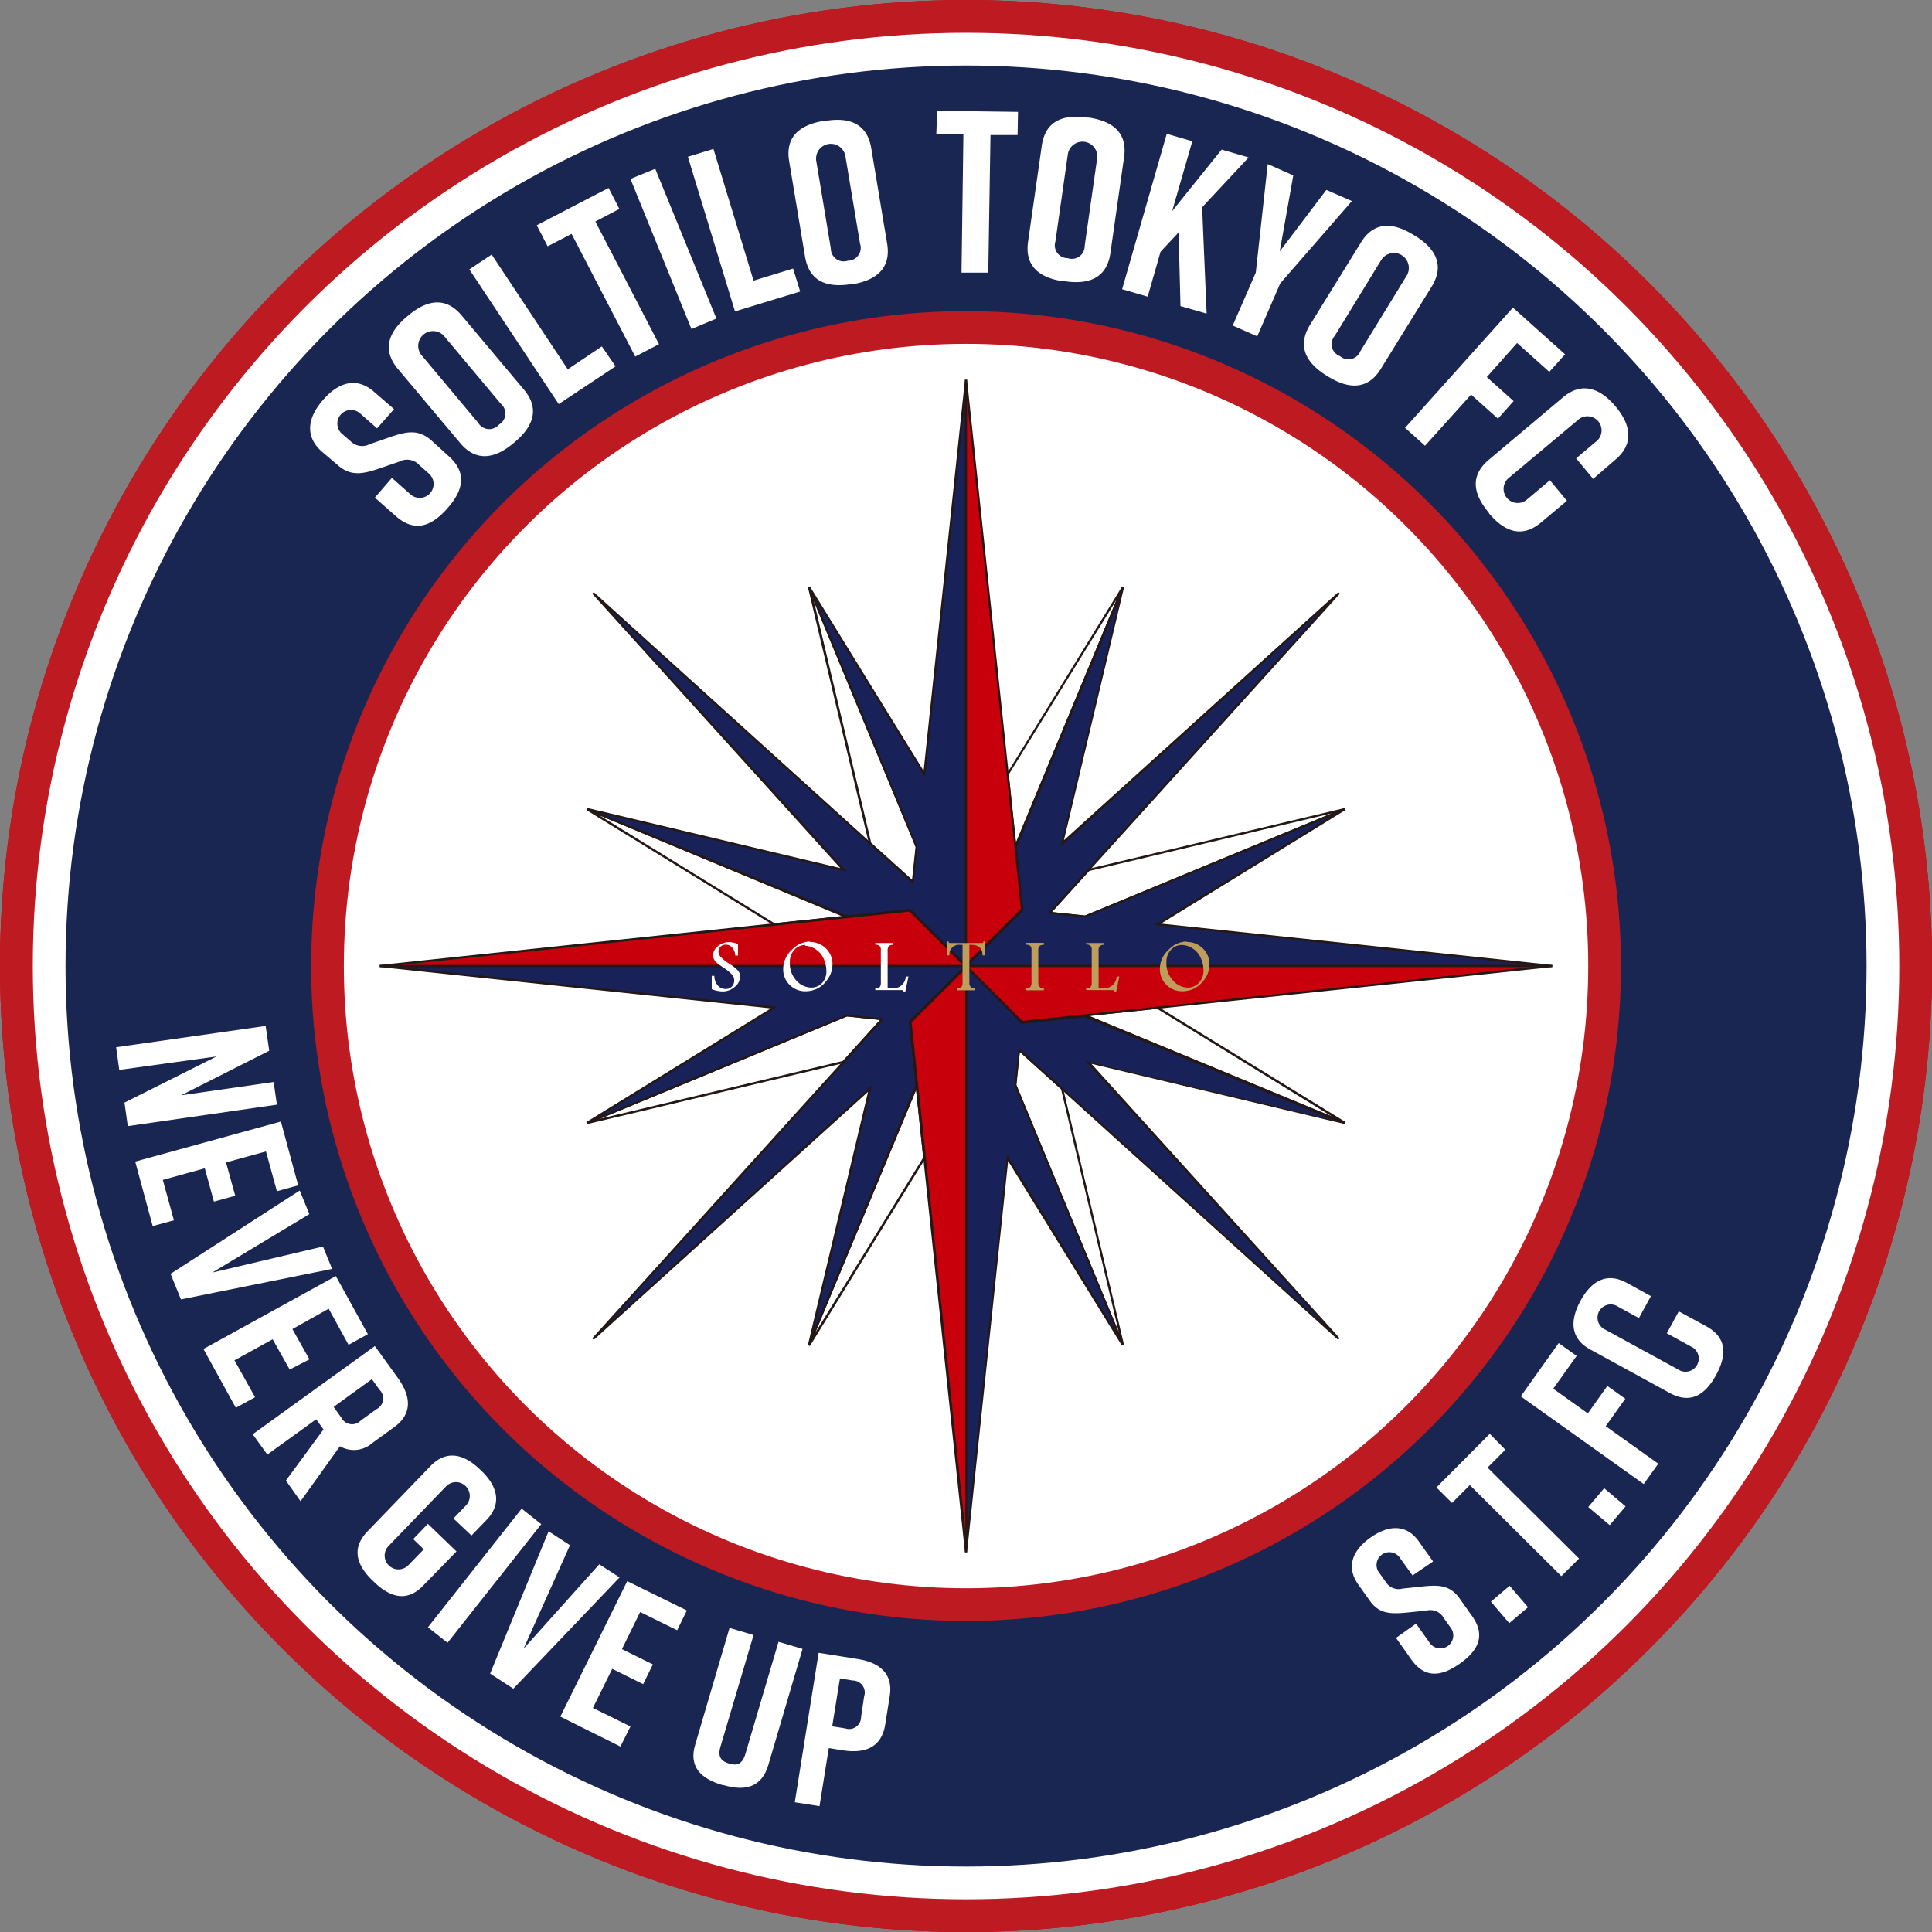 <?xml version="1.0" encoding="UTF-8"?> <svg xmlns="http://www.w3.org/2000/svg" width="80mm" height="80mm" viewBox="0 0 226.77 226.77"><rect x="0" y="0" width="226.77" height="226.77" fill="#808080" stroke="none"/><defs><style>.cls-1{fill:#c7000b;}.cls-2{fill:#fff;}.cls-3{fill:#192159;}.cls-4{fill:#231815;}.cls-5{fill:#bf9d5a;}.cls-6{fill:#bd1a21;}.cls-7{fill:#1a2652;}</style></defs><g id="レイヤー_2" data-name="レイヤー 2"><g id="レイヤー_1-2" data-name="レイヤー 1"><circle class="cls-1" cx="113.39" cy="113.39" r="113.39"></circle><circle class="cls-2" cx="113.39" cy="113.39" r="109.54"></circle><circle class="cls-3" cx="113.39" cy="113.39" r="105.7"></circle><circle class="cls-1" cx="113.39" cy="113.39" r="76.87"></circle><path class="cls-2" d="M44,50.56l-2-1.75a1.6,1.6,0,1,0-2.11,2.4l1,.86a1.94,1.94,0,0,0,2.26.35l2.4-.85c2-.68,3.32-1,4.85.4l2.06,1.8c2.2,1.93,1.78,4-.12,6.14l0,0c-1.89,2.16-3.84,2.87-6.06.92l-2.49-2.18,2-2.33,2.16,1.9a1.63,1.63,0,1,0,2.14-2.45l-1.12-1a1.92,1.92,0,0,0-2.31-.37l-2.39.83c-2,.69-3.36.91-4.84-.39l-1.88-1.65c-2.12-1.86-1.58-4.12.14-6.08l0,0c1.72-2,3.9-2.79,6-.94l2.32,2Z"></path><path class="cls-2" d="M47.05,37.79l.16-.15c2.14-1.92,4.32-2.34,6.24-.2l7.61,8.48c1.92,2.13,1.27,4.25-.87,6.17l-.16.15c-2.14,1.92-4.32,2.34-6.24.2L46.18,44C44.24,41.8,44.91,39.71,47.05,37.79ZM58.26,50.1a1.5,1.5,0,0,0,.13-2.45l-7-7.74a1.73,1.73,0,1,0-2.58,2.32l7,7.74A1.5,1.5,0,0,0,58.26,50.1Z"></path><path class="cls-2" d="M72,43.18l-6.65,4.45L54.76,31.85l2.62-1.75,9,13.44,4-2.7Z"></path><path class="cls-2" d="M73,24.37l-2.82,1.46,7.42,14.42-2.8,1.43L67.42,27.26l-2.83,1.45-1.26-2.46,8.44-4.34Z"></path><path class="cls-2" d="M81.7,38.39,74.64,20.76l2.93-1.17,7.05,17.63Z"></path><path class="cls-2" d="M94.49,34.08l-7.67,2.28L81.41,18.17l3-.9L89,32.76l4.65-1.38Z"></path><path class="cls-2" d="M97,14.13l.22,0c2.83-.46,4.89.36,5.35,3.2l1.84,11.24c.46,2.84-1.23,4.27-4.07,4.73l-.21,0c-2.84.46-4.9-.36-5.36-3.2L93,18.86C92.51,16,94.2,14.59,97,14.13Zm2.79,16.42a1.51,1.51,0,0,0,1.43-2L99.59,18.27a1.74,1.74,0,0,0-3.43.56l1.68,10.28A1.5,1.5,0,0,0,99.83,30.55Z"></path><path class="cls-2" d="M119.83,15.88l-3.17-.05L116.37,32,113.23,32l.28-16.22-3.17,0,0-2.77,9.49.17Z"></path><path class="cls-2" d="M128,13.86l.21,0c2.85.42,4.56,1.82,4.14,4.67l-1.66,11.27c-.42,2.85-2.46,3.7-5.31,3.28l-.21,0c-2.84-.42-4.56-1.83-4.14-4.67l1.66-11.27C123.09,14.26,125.13,13.44,128,13.86Zm-2.32,16.49a1.5,1.5,0,0,0,2-1.46l1.52-10.31a1.74,1.74,0,1,0-3.44-.5l-1.51,10.3A1.5,1.5,0,0,0,125.66,30.35Z"></path><path class="cls-2" d="M138.85,36l-.19-8.64-2.13,2.26L135,34.9,132,34,137.3,15.8l3,.88-2.4,8.2,5.84-7.19,3.17.92-5.49,5.83.48,12.49Z"></path><path class="cls-2" d="M147.87,39.63,145,38.35l2.73-6.17,1.46-12.73,3,1.34-1.64,8.91,5.5-7.2,3,1.32-8.45,9.63Z"></path><path class="cls-2" d="M166.22,27.76l.18.11c2.45,1.51,3.46,3.48,1.95,5.93l-6,9.68c-1.51,2.45-3.73,2.42-6.17.91l-.19-.12c-2.44-1.51-3.46-3.48-1.94-5.92l6-9.69C161.57,26.19,163.77,26.25,166.22,27.76ZM157.55,42a1.5,1.5,0,0,0,2.39-.57l5.48-8.85a1.74,1.74,0,0,0-3-1.83L157,39.59A1.5,1.5,0,0,0,157.55,42Z"></path><path class="cls-2" d="M177.88,36.36,184,41.87l-1.85,2.05-3.76-3.4-3.58,4,3.14,2.83-1.85,2.06-3.14-2.84-5.44,6-2.33-2.1Z"></path><path class="cls-2" d="M181.11,61.56c-2.24,1.89-4.29,1.13-6.14-1.07l0,0c-1.85-2.2-2.27-4.33,0-6.24l8.72-7.32c2.15-1.82,4.29-1.13,6.14,1.07l0,0c1.85,2.2,2.16,4.42,0,6.23l-2.65,2.24-2-2.41,2.28-1.92a1.65,1.65,0,1,0-2.12-2.53l-8,6.7a1.65,1.65,0,1,0,2.12,2.53l2.64-2.22,2,2.41Z"></path><path class="cls-2" d="M170.68,177.84l2.23,2.84c1.78,2.26,1,4.33-1.27,6.1l-1.39,1.09,4.55,5.78-2.47,1.94-11.74-14.91,3.85-3C166.7,175.86,168.9,175.58,170.68,177.84Zm-2.17,2.33a1.51,1.51,0,0,0-2.44-.29l-1.3,1,3.77,4.79,1.3-1a1.5,1.5,0,0,0,.29-2.44Z"></path><path class="cls-2" d="M166.51,195c1.47,2.53.43,4.4-2,5.85l-.1.05c-2.48,1.45-4.6,1.47-6.09-1.08l-7.67-13.11,2.72-1.58,7.42,12.68c.68,1.17,1.39,1.2,2.28.68s1.21-1.15.52-2.32l-7.41-12.69,2.71-1.58Z"></path><path class="cls-2" d="M143.9,209.83,137.47,192l7.84-2.82.93,2.6-4.87,1.76,1.76,4.9,4.08-1.47.94,2.6L144.07,201l1.85,5.16,5-1.78.94,2.6Z"></path><path class="cls-2" d="M137.14,211.64l-3.39.76-7.62-17.75,3.12-.7,5.21,13.26L133.54,193l3-.67Z"></path><path class="cls-2" d="M124,213.9l-2.27-18.84,3.12-.38,2.27,18.85Z"></path><path class="cls-2" d="M119.72,210.56c0,2.93-1.84,4-4.72,4.08h-.21c-2.88,0-4.79-1-4.83-4l-.17-11.39c0-2.82,1.84-4,4.72-4.08h.21c2.88,0,4.79,1.12,4.83,3.94l0,2.71-3.14.05,0-2.22c0-1.36-.73-1.73-1.77-1.71s-1.73.4-1.71,1.76l.15,10.41c0,1.36.73,1.73,1.76,1.71s1.73-.4,1.72-1.76l0-2.82-1.85,0,0-2.66,5-.07Z"></path><path class="cls-2" d="M98,213.28l-1-7.87-1.55-.28L94,212.58l-3.1-.55,3.32-18.69,4.84.86c2.83.51,4.49,2,4,4.79l-.59,3.34a3.5,3.5,0,0,1-2.65,3.11l1.26,8.4Zm-2.12-10.82,1.62.29a1.51,1.51,0,0,0,2-1.4l.43-2.43a1.5,1.5,0,0,0-1.41-2l-1.62-.29Z"></path><path class="cls-2" d="M78.85,208.45l5.76-18.08,7.94,2.53-.85,2.63L86.77,194l-1.58,5,4.13,1.32-.84,2.63-4.13-1.32-1.67,5.22,5,1.6L86.85,211Z"></path><path class="cls-2" d="M72.38,205.78l-3.15-1.46L74,185.59l2.9,1.35-3.93,13.69,7.92-11.84,2.75,1.27Z"></path><path class="cls-2" d="M56.26,196.86l10.11-16.07,7,4.43L72,187.56l-4.39-2.76-2.77,4.41,3.67,2.31L67,193.87l-3.68-2.31-2.91,4.63L64.85,199l-1.47,2.34Z"></path><path class="cls-2" d="M44.73,187.71l12.19-14.55,2.41,2-4.48,11.56,7.54-9,2.2,1.84L52.4,194.14l-2.29-1.92,4.75-12.12-7.93,9.46Z"></path><circle class="cls-2" cx="113.39" cy="113.39" r="73.03"></circle><polygon class="cls-2" points="131.82 68.87 118.28 90.86 119.18 99.39 131.82 68.87"></polygon><path class="cls-4" d="M119.3,99.44l-.25,0-.9-8.58,0,0,13.54-22,.23.11Zm-.89-8.55.84,8,11.84-28.57Z"></path><polygon class="cls-2" points="94.95 157.9 108.49 135.91 107.59 127.37 94.95 157.9"></polygon><path class="cls-4" d="M95.06,158l-.23-.11,12.64-30.53.25,0,.91,8.58,0,0Zm12.46-30.07L95.68,156.46l12.68-20.58Z"></path><polygon class="cls-2" points="127.37 107.59 157.9 94.95 127.78 102.11 123.21 107.15 127.37 107.59"></polygon><path class="cls-4" d="M127.39,107.72h0l-4.42-.47,4.77-5.26h0l30.12-7.16.08.25Zm-3.91-.67,3.87.41,29-12-28.52,6.77Z"></path><polygon class="cls-2" points="99.4 119.18 68.88 131.82 99 124.66 103.56 119.62 99.4 119.18"></polygon><path class="cls-4" d="M68.91,132l-.08-.25,30.55-12.65h0l4.41.47-4.75,5.26h0Zm30.51-12.64-29,12,28.52-6.77,4.36-4.83Z"></path><polygon class="cls-2" points="157.9 131.82 135.91 118.28 127.37 119.18 157.9 131.82"></polygon><path class="cls-4" d="M157.85,131.94,127.32,119.3l0-.25,8.58-.91,0,0,22,13.54Zm-30-12.69,28.57,11.84-20.58-12.68Z"></path><polygon class="cls-2" points="68.88 94.94 90.87 108.49 99.4 107.59 68.88 94.94"></polygon><path class="cls-4" d="M90.84,108.63l0,0-22-13.55.11-.22,30.53,12.64,0,.25ZM70.31,95.68,90.9,108.36l8-.84Z"></path><polygon class="cls-2" points="119.18 127.38 131.82 157.9 124.67 127.77 119.62 123.21 119.18 127.38"></polygon><path class="cls-4" d="M131.7,158,119.05,127.4v0l.47-4.41,5.26,4.75v0L132,157.87Zm-12.39-30.59,12,29-6.78-28.52-4.83-4.36Z"></path><polygon class="cls-2" points="107.59 99.4 94.94 68.87 102.1 98.99 107.15 103.56 107.59 99.4"></polygon><path class="cls-4" d="M107.25,103.82,102,99.06v0L94.82,68.9l.24-.08,12.66,30.56v0Zm-5-4.9,4.83,4.37.41-3.87-12-29Z"></path><polygon class="cls-3" points="127.37 119.18 119.96 119.96 113.38 113.39 113.38 182.21 118.28 135.91 131.82 157.9 119.18 127.38 119.62 123.21 124.67 127.77 157.19 157.19 127.78 124.66 157.9 131.82 127.37 119.18"></polygon><path class="cls-4" d="M113.51,182.23l-.25,0V113.07l6.75,6.76,7.38-.78h0L158,131.7l-.08.25-29.72-7.07,29.13,32.22-.18.18-37.38-33.8-.41,3.88,12.63,30.49-.23.11L118.37,136.3Zm0-68.53v66.07l4.68-44.25,12.9,20.94-12-29.06v0l.47-4.41,35.85,32.42-28-30.93,29,6.88-29-12-7.43.79Z"></path><polygon class="cls-3" points="106.81 106.81 113.38 113.39 113.38 44.56 108.49 90.86 94.95 68.87 107.59 99.4 107.59 99.4 107.15 103.56 102.1 98.99 69.59 69.58 99 102.1 68.88 94.94 99.4 107.59 106.81 106.81"></polygon><path class="cls-4" d="M113.51,113.7l-6.75-6.76-7.38.78h0L68.83,95.06l.08-.24,29.71,7.06L69.49,69.67l.18-.18,37.38,33.8.41-3.87L94.83,68.92l.23-.12L108.4,90.47l4.86-45.92h.25Zm-6.65-7,6.4,6.39V47l-4.68,44.25L95.68,70.31l12,29.08v0l-.47,4.4L71.4,71.4l28,30.92-29-6.88,29,12Z"></path><polygon class="cls-3" points="119.96 106.81 113.38 113.39 182.21 113.39 135.91 108.49 157.9 94.95 127.37 107.59 123.21 107.15 127.78 102.11 157.19 69.58 124.67 98.99 131.82 68.87 119.18 99.4 119.96 106.81"></polygon><path class="cls-4" d="M182.21,113.51H113.07l6.76-6.75-.78-7.38v0l12.65-30.53.24.08-7.06,29.72L157.1,69.49l.18.18-33.8,37.38,3.87.41,30.5-12.63.11.23-21.67,13.35,45.93,4.85Zm-68.52-.25h66.08l-44.25-4.68,20.94-12.9-29.07,12h0l-4.42-.47L155.37,71.4l-30.93,28,6.89-29-12,29,.79,7.45Z"></path><polygon class="cls-3" points="106.81 119.96 113.38 113.39 44.56 113.39 90.86 118.28 68.87 131.82 99.39 119.18 99.4 119.18 103.56 119.62 99 124.66 69.59 157.19 102.1 127.78 94.94 157.9 107.59 127.37 106.81 119.96"></polygon><path class="cls-4" d="M95.06,158l-.24-.08,7.06-29.72L69.67,157.28l-.18-.18,33.8-37.38-3.87-.41-30.5,12.63-.11-.23,21.66-13.34-45.92-4.86v-.25h69.13L106.94,120l.78,7.38v0Zm7.26-30.55-6.88,29,12-29-.79-7.43,6.4-6.41H47l44.25,4.68-20.94,12.9,29.07-12h0l4.41.47L71.4,155.37Z"></path><polygon class="cls-1" points="113.38 113.39 119.96 106.81 119.18 99.4 119.18 99.39 118.28 90.86 113.38 44.56 113.38 113.39"></polygon><path class="cls-4" d="M113.26,113.7V44.56h.25l6.59,62.31Zm.25-66.7v66.07l6.32-6.31Z"></path><polygon class="cls-1" points="113.38 113.39 106.81 106.81 99.4 107.59 90.87 108.49 44.56 113.39 113.38 113.39"></polygon><path class="cls-4" d="M113.69,113.51H44.56v-.25l62.31-6.58ZM47,113.26h66.07l-6.31-6.32Z"></path><polygon class="cls-1" points="113.38 113.39 106.81 119.96 107.59 127.37 107.59 127.37 108.49 135.91 113.38 182.21 113.38 113.39"></polygon><path class="cls-4" d="M113.26,182.23l-6.59-62.31,6.84-6.85v69.14ZM106.94,120l6.32,59.76V113.7Z"></path><polygon class="cls-1" points="113.38 113.39 119.96 119.96 127.37 119.18 135.91 118.28 182.21 113.39 113.38 113.39"></polygon><path class="cls-4" d="M119.92,120.1l-6.85-6.84h69.14v.25Zm-6.23-6.59,6.32,6.32,59.76-6.32Z"></path><path class="cls-2" d="M84.1,113a1.11,1.11,0,0,1-.3-.4,1,1,0,0,1-.11-.46,1.37,1.37,0,0,1,.58-1.09,2.07,2.07,0,0,1,1.34-.47,3.28,3.28,0,0,1,1,.22v1.36h-.32a1.49,1.49,0,0,0-.34-.92,1,1,0,0,0-.77-.36.81.81,0,0,0-.61.23.76.76,0,0,0-.25.57,1,1,0,0,0,.25.62,5.72,5.72,0,0,0,1.13.89,4.39,4.39,0,0,1,.92.74,1,1,0,0,1,.23.7,1.54,1.54,0,0,1-.62,1.21,2.16,2.16,0,0,1-1.42.53,3.63,3.63,0,0,1-1.28-.27v-1.56h.31a1.63,1.63,0,0,0,.38,1.1,1.16,1.16,0,0,0,.91.44,1,1,0,0,0,.76-.28,1,1,0,0,0,.28-.71,1.07,1.07,0,0,0-.23-.67,5.71,5.71,0,0,0-1-.82,8.66,8.66,0,0,1-.82-.6"></path><path class="cls-2" d="M95,110.56a2.77,2.77,0,0,1,1.28.29,2.66,2.66,0,0,1,1,.89,2.49,2.49,0,0,1,.42,1.46,2.9,2.9,0,0,1-.52,1.68A3.23,3.23,0,0,1,96,116a3.1,3.1,0,0,1-1.45.35,2.58,2.58,0,0,1-2.62-2.61,3,3,0,0,1,1-2.23,3,3,0,0,1,2.17-1m-.54.41a1.72,1.72,0,0,0-1.33.56,2.08,2.08,0,0,0-.53,1.48,3,3,0,0,0,.79,2.16,2.42,2.42,0,0,0,1.73.8,1.74,1.74,0,0,0,1.29-.56A2,2,0,0,0,97,114a3.43,3.43,0,0,0-.36-1.55,2.43,2.43,0,0,0-1-1.09,2.4,2.4,0,0,0-1.15-.35"></path><path class="cls-2" d="M102.73,110.69h2.12v.21a.82.82,0,0,0-.53.14.79.79,0,0,0-.13.54V116h.57a1.46,1.46,0,0,0,1.55-1.38h.32l-.37,1.79h-.2c0-.13-.07-.2-.19-.2h-3.14V116a.69.69,0,0,0,.52-.15.73.73,0,0,0,.14-.54v-3.75q0-.42-.15-.54a.82.82,0,0,0-.51-.14Z"></path><path class="cls-5" d="M111.14,110.5h.18c0,.13.1.19.18.19h3.78c.1,0,.15-.06.15-.19h.21v1.64h-.31c0-.83-.45-1.24-1.32-1.24h-.23v4.43a.61.61,0,0,0,.66.69v.21h-2.12V116a.69.69,0,0,0,.52-.15.78.78,0,0,0,.14-.54V110.9h-.3a1.12,1.12,0,0,0-1.24,1.24h-.3Z"></path><path class="cls-5" d="M122.53,110.9a.78.78,0,0,0-.53.15.83.83,0,0,0-.13.53v3.75a.61.61,0,0,0,.66.69v.21h-2.12V116a.67.67,0,0,0,.52-.15.78.78,0,0,0,.14-.54v-3.75a.74.74,0,0,0-.15-.55.9.9,0,0,0-.51-.13v-.21h2.12Z"></path><path class="cls-5" d="M127.49,110.69h2.12v.21a.82.82,0,0,0-.53.14.84.84,0,0,0-.13.54V116h.56a1.46,1.46,0,0,0,1.56-1.38h.32l-.37,1.79h-.2c0-.13-.07-.2-.19-.2h-3.14V116a.69.69,0,0,0,.52-.15.78.78,0,0,0,.14-.54v-3.75q0-.42-.15-.54a.82.82,0,0,0-.51-.14Z"></path><path class="cls-5" d="M139.26,110.56a2.77,2.77,0,0,1,1.28.29,2.66,2.66,0,0,1,1,.89,2.49,2.49,0,0,1,.42,1.46,2.9,2.9,0,0,1-.52,1.68A3.23,3.23,0,0,1,140.2,116a3.11,3.11,0,0,1-1.46.35,2.55,2.55,0,0,1-1.85-.75,2.5,2.5,0,0,1-.76-1.86,3.25,3.25,0,0,1,3.13-3.18m-.54.41a1.72,1.72,0,0,0-1.33.56,2.08,2.08,0,0,0-.53,1.48,3,3,0,0,0,.79,2.16,2.42,2.42,0,0,0,1.73.8,1.74,1.74,0,0,0,1.29-.56,2,2,0,0,0,.54-1.45,3.43,3.43,0,0,0-.36-1.55,2.49,2.49,0,0,0-1-1.09,2.4,2.4,0,0,0-1.15-.35"></path><circle class="cls-6" cx="113.39" cy="113.39" r="113.39"></circle><circle class="cls-2" cx="113.39" cy="113.39" r="109.54"></circle><circle class="cls-7" cx="113.39" cy="113.39" r="105.7"></circle><circle class="cls-6" cx="113.39" cy="113.39" r="76.87"></circle><path class="cls-2" d="M44.26,50.28l-2-1.76a1.6,1.6,0,1,0-2.12,2.4l1,.86a1.91,1.91,0,0,0,2.25.36l2.41-.84c2-.68,3.32-.93,4.85.41l2,1.82c2.19,1.94,1.76,4-.14,6.14l0,0c-1.9,2.15-3.86,2.85-6.07.89L44,58.41l2-2.32L48.15,58a1.63,1.63,0,1,0,2.16-2.44l-1.12-1a1.93,1.93,0,0,0-2.31-.38L44.49,55c-2,.68-3.36.9-4.85-.41L37.77,53c-2.11-1.87-1.56-4.13.17-6.08l0,0c1.73-2,3.91-2.77,6-.9l2.31,2Z"></path><path class="cls-2" d="M47.77,37.16l.17-.14c2.2-1.85,4.39-2.2,6.24,0l7.32,8.72c1.85,2.2,1.13,4.29-1.07,6.14l-.16.14c-2.2,1.85-4.39,2.2-6.24,0L46.7,43.3C44.84,41.08,45.57,39,47.77,37.16Zm10.8,12.68a1.5,1.5,0,0,0,.21-2.45l-6.7-8a1.74,1.74,0,0,0-2.66,2.23l6.7,8A1.51,1.51,0,0,0,58.57,49.84Z"></path><path class="cls-2" d="M72.25,43l-6.67,4.43L55.09,31.62l2.62-1.74,8.93,13.47,4-2.69Z"></path><path class="cls-2" d="M72.7,24.52,69.88,26l7.47,14.4-2.79,1.45-7.47-14.4-2.81,1.46L63,26.44l8.43-4.38Z"></path><path class="cls-2" d="M81.16,38.62,74,21l2.91-1.19,7.18,17.58Z"></path><path class="cls-2" d="M93.92,34.22l-7.65,2.33L80.74,18.4l3-.92,4.71,15.46,4.64-1.42Z"></path><path class="cls-2" d="M96.67,14.19l.22,0c2.83-.47,4.89.34,5.37,3.18l1.87,11.23c.47,2.84-1.21,4.27-4,4.75l-.21,0C97,33.81,95,33,94.5,30.17L92.63,18.93C92.15,16.07,93.84,14.66,96.67,14.19ZM99.52,30.6a1.51,1.51,0,0,0,1.43-2L99.23,18.33a1.73,1.73,0,1,0-3.42.57l1.71,10.27A1.51,1.51,0,0,0,99.52,30.6Z"></path><path class="cls-2" d="M119.44,15.85l-3.18,0L116,32l-3.14,0,.22-16.22-3.18,0L110,13l9.49.13Z"></path><path class="cls-2" d="M127.57,13.8l.22,0c2.84.41,4.56,1.81,4.15,4.65l-1.61,11.28c-.41,2.84-2.45,3.7-5.29,3.29l-.22,0c-2.84-.4-4.56-1.8-4.15-4.65l1.61-11.27C122.69,14.23,124.73,13.39,127.57,13.8Zm-2.25,16.5a1.51,1.51,0,0,0,2-1.47l1.47-10.31a1.74,1.74,0,0,0-3.44-.49l-1.47,10.31A1.5,1.5,0,0,0,125.32,30.3Z"></path><path class="cls-2" d="M138.56,35.93l-.22-8.65-2.12,2.27-1.51,5.27-3-.87,5.24-18.24,3,.87-2.37,8.2,5.81-7.22,3.17.92-5.46,5.85.53,12.48Z"></path><path class="cls-2" d="M147.57,39.48l-2.88-1.27L147.4,32l1.4-12.74,3,1.33-1.59,8.92,5.47-7.22,3,1.31-8.41,9.66Z"></path><path class="cls-2" d="M165.89,27.56l.19.11c2.45,1.5,3.47,3.47,2,5.91l-6,9.71c-1.5,2.45-3.71,2.43-6.16.93l-.19-.12c-2.45-1.5-3.47-3.46-2-5.91l6-9.71C161.25,26,163.45,26.05,165.89,27.56ZM157.28,41.8a1.5,1.5,0,0,0,2.39-.57l5.44-8.87a1.74,1.74,0,1,0-3-1.82l-5.44,8.88A1.49,1.49,0,0,0,157.28,41.8Z"></path><path class="cls-2" d="M177.58,36.11l6.12,5.48-1.85,2.06-3.78-3.39-3.56,4,3.15,2.82-1.84,2.06-3.15-2.82-5.41,6-2.34-2.1Z"></path><path class="cls-2" d="M180.9,61.31c-2.24,1.88-4.29,1.13-6.14-1.07l0-.05c-1.84-2.19-2.26-4.33,0-6.23l8.71-7.33c2.16-1.82,4.3-1.13,6.15,1.07l0,0c1.85,2.2,2.16,4.42,0,6.24L187,56.21l-2-2.41,2.28-1.92a1.66,1.66,0,1,0-2.13-2.53l-8,6.7a1.66,1.66,0,1,0,2.13,2.54l2.64-2.22,2,2.41Z"></path><path class="cls-2" d="M104.43,199.11l-.53,3.33c-.43,2.65-2.35,3.42-5,3l-1.62-.26L96.19,212l-2.9-.46L96.09,194l4.53.72C103.27,195.13,104.86,196.46,104.43,199.11Zm-3,0a1.41,1.41,0,0,0-1.35-1.86L98.59,197l-.91,5.63,1.53.24a1.4,1.4,0,0,0,1.86-1.34Z"></path><path class="cls-2" d="M90.18,207.18c-.78,2.62-2.72,3.1-5.29,2.34l-.1,0c-2.57-.76-4-2.19-3.16-4.84l4-13.6,2.82.83L84.57,205c-.36,1.22.08,1.72,1,2s1.56.09,1.92-1.12l3.89-13.17,2.82.83Z"></path><path class="cls-2" d="M65.77,201.49l7.85-15.9,7,3.44-1.14,2.32-4.34-2.14L73,193.57l3.63,1.79-1.14,2.32-3.63-1.8-2.27,4.59L74,202.65,72.82,205Z"></path><path class="cls-2" d="M60.25,198.21l-2.72-1.77,6.86-16.7,2.51,1.63-5.45,12.15,8.89-9.91,2.38,1.54Z"></path><path class="cls-2" d="M50.23,191l11-13.92,2.3,1.82-11,13.92Z"></path><path class="cls-2" d="M49.71,186.07c-1.9,2-3.88,1.47-5.81-.39l-.15-.14c-1.93-1.87-2.52-3.81-.61-5.8l7.39-7.66c1.83-1.9,3.88-1.47,5.81.4l.15.14c1.93,1.86,2.44,3.89.61,5.79l-1.76,1.82-2.12-2,1.44-1.49a1.62,1.62,0,1,0-2.33-2.25l-6.75,7a1.62,1.62,0,0,0,2.33,2.25l1.83-1.89-1.24-1.2,1.72-1.79,3.36,3.24Z"></path><path class="cls-2" d="M33.56,173.78l4.41-6-.86-1.19-5.73,4.14-1.72-2.38L44,158l2.68,3.71c1.58,2.18,1.75,4.24-.42,5.81l-2.57,1.86a3.24,3.24,0,0,1-3.79.37l-4.62,6.46Zm5.6-8.64.9,1.25a1.41,1.41,0,0,0,2.27.36l1.87-1.35a1.41,1.41,0,0,0,.36-2.26l-.91-1.26Z"></path><path class="cls-2" d="M23.88,158.34l15.54-8.56,3.76,6.82-2.27,1.25-2.33-4.24L34.32,156l2,3.56L34,160.75l-2-3.55-4.48,2.47L29.94,164l-2.26,1.24Z"></path><path class="cls-2" d="M21.24,152.52l-1.22-3,15.16-9.78,1.13,2.77-11.4,6.86,13-3.06,1.07,2.63Z"></path><path class="cls-2" d="M15.87,136.34l17.1-4.7L35,139.13l-2.5.69-1.28-4.67-4.69,1.29,1.08,3.91-2.5.69-1.07-3.91-4.93,1.36,1.3,4.74-2.49.68Z"></path><path class="cls-2" d="M13.63,122.92l17.55-2.5.42,2.91-10.34,5.23L32.12,127l.38,2.66L15,132.18l-.39-2.76L25.42,124,14,125.58Z"></path><path class="cls-2" d="M200.28,155.68c2.4,1.31,2.44,3.35,1.15,5.71l0,0c-1.29,2.36-3,3.44-5.43,2.12l-9.34-5.11c-2.31-1.26-2.44-3.35-1.15-5.71l0,0c1.28-2.36,3.11-3.38,5.42-2.12l2.85,1.56-1.41,2.58-2.45-1.34a1.55,1.55,0,1,0-1.48,2.71l8.54,4.67a1.55,1.55,0,1,0,1.48-2.71l-2.82-1.55,1.41-2.57Z"></path><path class="cls-2" d="M178.5,163.9l4.45-6.25,2.11,1.5L182.31,163l4.06,2.9,2.29-3.22,2.11,1.5-2.3,3.22,6.17,4.4-1.71,2.39Z"></path><path class="cls-2" d="M190.8,176.81l-1.86,2.2-2.52-2.12,1.87-2.21Z"></path><path class="cls-2" d="M176.69,170.16l-2.09,2.1,10.74,10.68L183.26,185l-10.74-10.69-2.09,2.1-1.83-1.82,6.26-6.29Z"></path><path class="cls-2" d="M179.35,188.65l-2.2,1.87L175,188l2.19-1.87Z"></path><path class="cls-2" d="M165.8,184.92l-1.44-2a1.5,1.5,0,1,0-2.44,1.73l.71,1a1.79,1.79,0,0,0,2,.81l2.37-.25c1.94-.2,3.22-.14,4.32,1.41l1.48,2.09c1.58,2.23.75,4-1.44,5.55l0,0c-2.19,1.55-4.12,1.77-5.72-.49l-1.78-2.52,2.35-1.67,1.56,2.19a1.52,1.52,0,1,0,2.48-1.75l-.81-1.14a1.8,1.8,0,0,0-2-.84l-2.35.24c-2,.19-3.25.1-4.32-1.41l-1.35-1.9c-1.52-2.16-.54-4.1,1.45-5.5l0,0c2-1.41,4.14-1.69,5.67.46l1.67,2.35Z"></path><circle class="cls-2" cx="113.39" cy="113.39" r="73.03"></circle><polygon class="cls-2" points="131.82 68.89 118.28 90.87 119.18 99.4 131.82 68.89"></polygon><path class="cls-4" d="M119.3,99.45l-.25,0-.91-8.57,0,0,13.54-22,.23.12Zm-.89-8.55.84,8,11.83-28.55Z"></path><polygon class="cls-2" points="94.95 157.88 108.5 135.9 107.59 127.36 94.95 157.88"></polygon><path class="cls-4" d="M95.06,158l-.23-.12,12.64-30.51.25,0,.91,8.58,0,0Zm12.46-30.07L95.69,156.44l12.67-20.57Z"></path><polygon class="cls-2" points="127.36 107.59 157.88 94.95 127.77 102.11 123.21 107.16 127.36 107.59"></polygon><path class="cls-4" d="M127.38,107.73h0l-4.41-.46L127.7,102h0l30.11-7.15.08.24Zm-3.91-.68,3.88.41,29-12-28.5,6.77Z"></path><polygon class="cls-2" points="99.4 119.18 68.89 131.81 99 124.66 103.56 119.62 99.4 119.18"></polygon><path class="cls-4" d="M68.92,131.94l-.08-.25,30.54-12.64h0l4.42.47-4.76,5.26h0Zm30.5-12.63-29,12,28.5-6.78,4.37-4.82Z"></path><polygon class="cls-2" points="157.88 131.81 135.9 118.28 127.37 119.18 157.88 131.81"></polygon><path class="cls-4" d="M157.83,131.93,127.32,119.3l0-.25,8.57-.91,0,0,22,13.53Zm-30-12.68,28.56,11.83-20.57-12.67Z"></path><polygon class="cls-2" points="68.89 94.95 90.88 108.5 99.41 107.59 68.89 94.95"></polygon><path class="cls-4" d="M90.84,108.63l0,0-22-13.54.12-.23,30.52,12.65,0,.24ZM70.33,95.69,90.9,108.36l8-.84Z"></path><polygon class="cls-2" points="119.18 127.37 131.82 157.88 124.66 127.77 119.62 123.21 119.18 127.37"></polygon><path class="cls-4" d="M131.7,157.93l-12.65-30.54v0l.47-4.42,5.26,4.76v0l7.15,30.11Zm-12.39-30.58,12,29-6.77-28.51-4.83-4.37Z"></path><polygon class="cls-2" points="107.59 99.41 94.95 68.89 102.11 99 107.16 103.56 107.59 99.41"></polygon><path class="cls-4" d="M107.26,103.82,102,99.06v0L94.83,68.92l.24-.08,12.65,30.55v0Zm-5-4.89,4.83,4.36.41-3.86-12-29Z"></path><polygon class="cls-3" points="127.37 119.18 119.96 119.96 113.38 113.39 113.38 182.19 118.28 135.9 131.82 157.88 119.18 127.37 119.62 123.21 124.66 127.77 157.17 157.17 127.77 124.66 157.88 131.81 127.37 119.18"></polygon><path class="cls-4" d="M113.51,182.2h-.25V113.07l6.75,6.76,7.38-.78h0l30.51,12.63-.08.25-29.71-7.06,29.13,32.2-.19.19-37.36-33.8-.41,3.88,12.63,30.48-.23.12-13.35-21.66Zm0-68.5v66.05l4.68-44.24,12.89,20.93-12-29v0l.47-4.42,35.84,32.42-28-30.92,28.94,6.88-29-12-7.44.78Z"></path><polygon class="cls-3" points="106.81 106.81 113.38 113.39 113.38 44.58 108.5 90.87 94.95 68.89 107.59 99.4 107.59 99.41 107.16 103.56 102.11 99 69.6 69.6 99 102.11 68.89 94.95 99.41 107.59 106.81 106.81"></polygon><path class="cls-4" d="M113.51,113.7,106.76,107l-7.37.78,0,0L68.84,95.07l.08-.24,29.71,7.06L69.51,69.69l.18-.19,37.36,33.79.41-3.87L94.84,68.94l.22-.12,13.35,21.66,4.85-45.91h.25Zm-6.65-7,6.4,6.39V47l-4.68,44.24L95.69,70.32l12,29.07v0l-.46,4.39L71.41,71.41l28,30.92L70.43,95.45l29,12Z"></path><polygon class="cls-3" points="119.96 106.81 113.38 113.39 182.19 113.39 135.9 108.5 157.88 94.95 127.36 107.59 123.21 107.16 127.77 102.11 157.17 69.6 124.66 99 131.82 68.89 119.18 99.4 119.96 106.81"></polygon><path class="cls-4" d="M182.19,113.51H113.07l6.76-6.75-.78-7.38v0L131.7,68.84l.24.08-7.06,29.7,32.2-29.12.19.19-33.8,37.36,3.88.41,30.48-12.62.12.22-21.67,13.35,45.92,4.85Zm-68.5-.25h66.06l-44.24-4.68,20.93-12.89-29.06,12h0l-4.41-.46,32.42-35.85-30.92,28,6.88-28.94-12,29,.78,7.44Z"></path><polygon class="cls-3" points="106.81 119.96 113.38 113.39 44.58 113.39 90.87 118.28 68.89 131.81 99.4 119.18 99.4 119.18 103.56 119.62 99 124.66 69.6 157.17 102.11 127.77 94.95 157.88 107.59 127.36 106.81 119.96"></polygon><path class="cls-4" d="M95.07,157.93l-.24-.08,7.06-29.7-32.2,29.12-.18-.19,33.79-37.36-3.88-.41L68.94,131.93l-.12-.23,21.66-13.34-45.91-4.85v-.25h69.11L107,120l.77,7.37v0Zm7.26-30.53-6.88,28.94,12-29-.78-7.44,6.39-6.4H47l44.24,4.68L70.33,131.08l29.05-12h0l4.42.47L71.42,155.36Z"></path><polygon class="cls-1" points="113.38 113.39 119.96 106.81 119.18 99.4 119.18 99.4 118.28 90.87 113.38 44.58 113.38 113.39"></polygon><path class="cls-4" d="M113.26,113.7V44.58h.25l6.58,62.29ZM113.51,47v66l6.32-6.31Z"></path><polygon class="cls-1" points="113.38 113.39 106.81 106.81 99.41 107.59 90.88 108.5 44.58 113.39 113.38 113.39"></polygon><path class="cls-4" d="M113.69,113.51H44.58v-.25l62.29-6.58ZM47,113.26h66L106.76,107Z"></path><polygon class="cls-1" points="113.38 113.39 106.81 119.96 107.59 127.36 107.59 127.36 108.5 135.9 113.38 182.19 113.38 113.39"></polygon><path class="cls-4" d="M113.26,182.2l-6.58-62.29,6.83-6.84v69.12ZM107,120l6.31,59.74v-66Z"></path><polygon class="cls-1" points="113.38 113.39 119.96 119.96 127.37 119.18 135.9 118.28 182.19 113.39 113.38 113.39"></polygon><path class="cls-4" d="M119.91,120.09l-6.84-6.83h69.12v.25Zm-6.22-6.58,6.32,6.32,59.74-6.32Z"></path><path class="cls-2" d="M84.11,113a1.11,1.11,0,0,1-.3-.4,1,1,0,0,1-.11-.46,1.37,1.37,0,0,1,.58-1.09,2.07,2.07,0,0,1,1.34-.47,3.6,3.6,0,0,1,1,.22v1.36h-.32a1.51,1.51,0,0,0-.34-.92,1,1,0,0,0-.77-.36.85.85,0,0,0-.61.23.76.76,0,0,0-.25.57,1,1,0,0,0,.25.62,5.72,5.72,0,0,0,1.13.89,4.69,4.69,0,0,1,.92.74,1,1,0,0,1,.23.7,1.54,1.54,0,0,1-.62,1.21,2.16,2.16,0,0,1-1.42.53,3.63,3.63,0,0,1-1.28-.27v-1.56h.31a1.65,1.65,0,0,0,.38,1.1,1.16,1.16,0,0,0,.91.44,1,1,0,0,0,.76-.28,1,1,0,0,0,.28-.71,1.07,1.07,0,0,0-.23-.67,5.3,5.3,0,0,0-1-.82,8.66,8.66,0,0,1-.82-.6"></path><path class="cls-2" d="M95,110.56a2.79,2.79,0,0,1,1.29.29,2.74,2.74,0,0,1,1,.89,2.49,2.49,0,0,1,.42,1.46,2.91,2.91,0,0,1-.53,1.68A3.29,3.29,0,0,1,96,116a3.24,3.24,0,0,1-1.46.35,2.55,2.55,0,0,1-1.85-.75,2.5,2.5,0,0,1-.76-1.87,3,3,0,0,1,1-2.22,3,3,0,0,1,2.17-1m-.54.41a1.71,1.71,0,0,0-1.32.56,2.08,2.08,0,0,0-.53,1.48,2.93,2.93,0,0,0,.79,2.16,2.41,2.41,0,0,0,1.73.8,1.72,1.72,0,0,0,1.29-.57A2,2,0,0,0,97,114a3.56,3.56,0,0,0-.36-1.55,2.49,2.49,0,0,0-1-1.09,2.44,2.44,0,0,0-1.16-.35"></path><path class="cls-2" d="M102.74,110.69h2.11v.21a.78.78,0,0,0-.53.15.81.81,0,0,0-.13.53V116h.57a1.46,1.46,0,0,0,1.56-1.38h.31l-.37,1.79h-.2a.18.18,0,0,0-.19-.2h-3.13V116a.72.72,0,0,0,.52-.15.8.8,0,0,0,.13-.54v-3.75a.71.71,0,0,0-.15-.54.76.76,0,0,0-.5-.14Z"></path><path class="cls-5" d="M111.14,110.5h.19c0,.13.09.19.17.19h3.78c.1,0,.15-.06.15-.19h.2v1.64h-.3c0-.83-.45-1.24-1.32-1.24h-.23v4.43a.61.61,0,0,0,.66.69v.21h-2.12V116a.73.73,0,0,0,.52-.15.81.81,0,0,0,.14-.54V110.9h-.3a1.12,1.12,0,0,0-1.24,1.24h-.3Z"></path><path class="cls-5" d="M122.53,110.9a.76.76,0,0,0-.53.15.77.77,0,0,0-.13.53v3.75a.61.61,0,0,0,.66.69v.21h-2.12V116a.69.69,0,0,0,.52-.15.81.81,0,0,0,.14-.54v-3.75a.74.74,0,0,0-.15-.55.9.9,0,0,0-.51-.13v-.21h2.12Z"></path><path class="cls-5" d="M127.48,110.69h2.12v.21a.73.73,0,0,0-.52.15.75.75,0,0,0-.13.53V116h.56a1.46,1.46,0,0,0,1.56-1.38h.31l-.37,1.79h-.2c0-.13-.07-.2-.18-.2h-3.15V116a.73.73,0,0,0,.53-.15.8.8,0,0,0,.13-.54v-3.75A.76.76,0,0,0,128,111a.83.83,0,0,0-.52-.14Z"></path><path class="cls-5" d="M139.25,110.56a2.77,2.77,0,0,1,1.28.29,2.66,2.66,0,0,1,1,.89,2.49,2.49,0,0,1,.42,1.46,2.9,2.9,0,0,1-.52,1.68,3.31,3.31,0,0,1-1.22,1.12,3.23,3.23,0,0,1-1.45.35,2.6,2.6,0,0,1-2.62-2.62,3,3,0,0,1,1-2.22,3,3,0,0,1,2.17-1m-.54.41a1.72,1.72,0,0,0-1.33.56,2.08,2.08,0,0,0-.53,1.48,2.94,2.94,0,0,0,.8,2.16,2.39,2.39,0,0,0,1.72.8,1.72,1.72,0,0,0,1.29-.57,2,2,0,0,0,.54-1.44,3.43,3.43,0,0,0-.36-1.55,2.49,2.49,0,0,0-1-1.09,2.37,2.37,0,0,0-1.15-.35"></path></g></g></svg> 